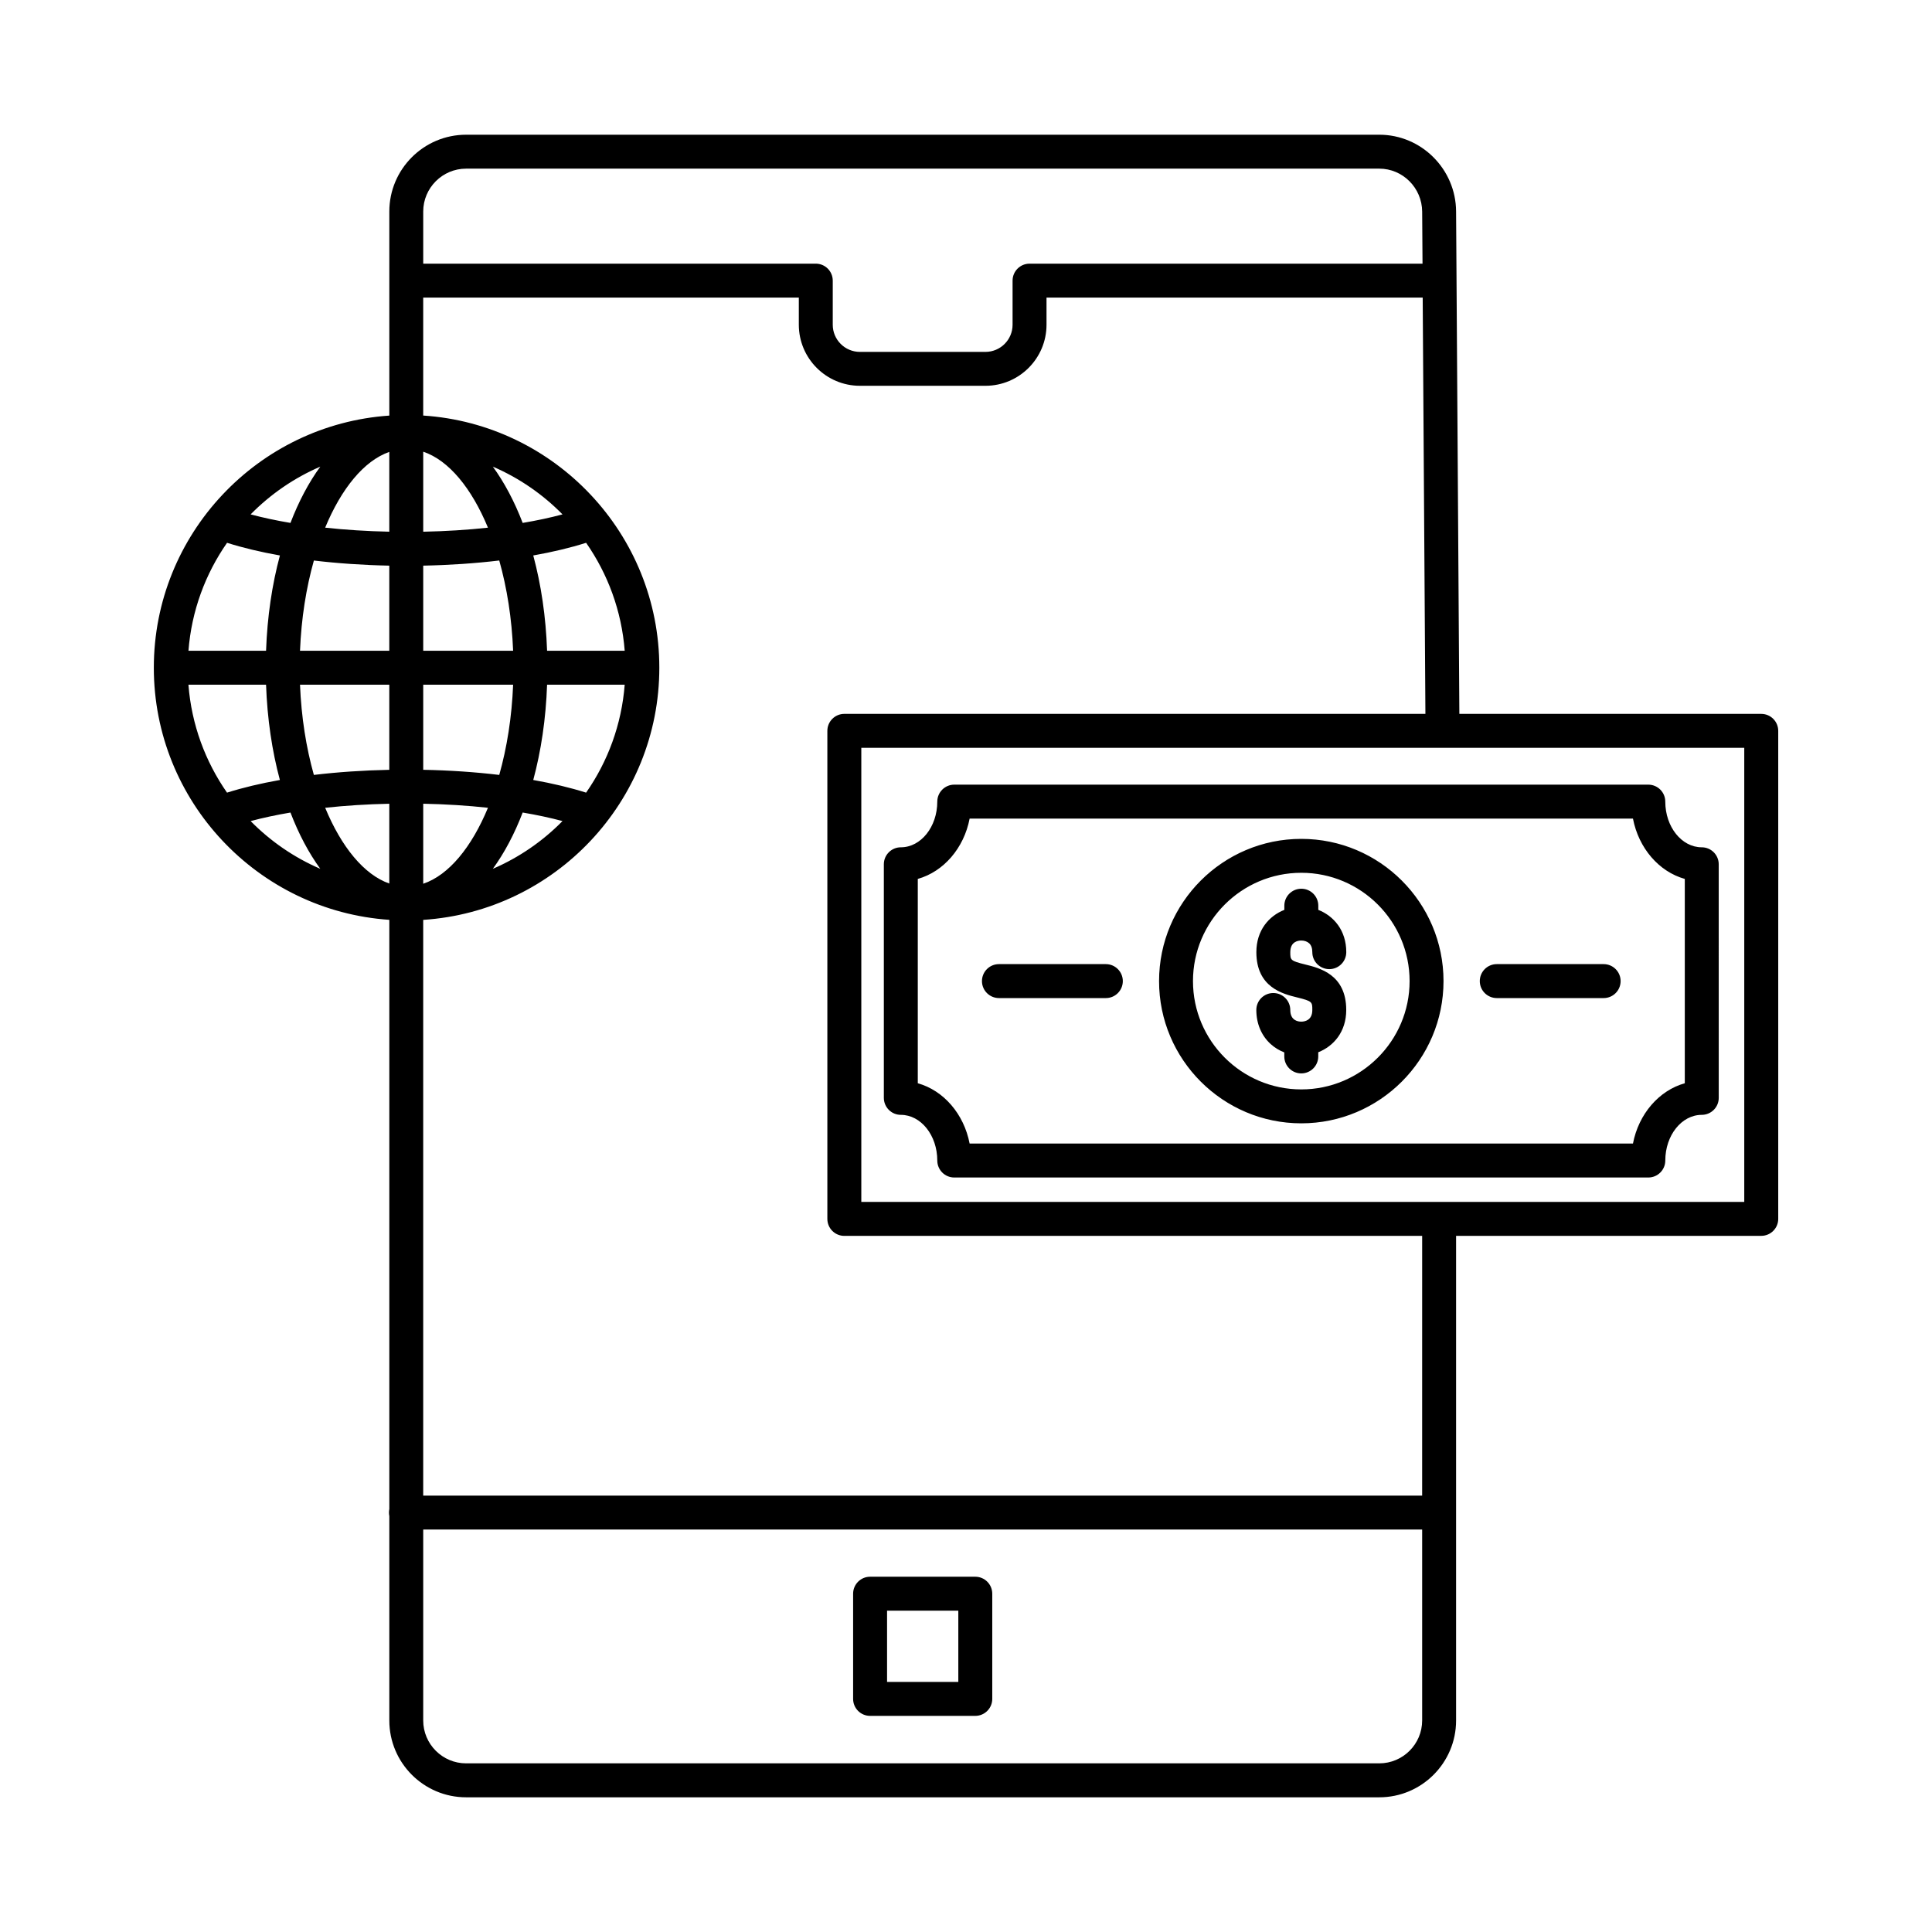 <?xml version="1.0" encoding="UTF-8"?>
<!-- Uploaded to: ICON Repo, www.svgrepo.com, Generator: ICON Repo Mixer Tools -->
<svg fill="#000000" width="800px" height="800px" version="1.1" viewBox="144 144 512 512" xmlns="http://www.w3.org/2000/svg">
 <path d="m402.46 561.85h-27.875c-2.484 0-4.5 2.016-4.5 4.5v27.875c0 2.484 2.012 4.5 4.5 4.5h27.875c2.484 0 4.5-2.016 4.5-4.5v-27.875c-0.004-2.488-2.019-4.5-4.5-4.5zm-4.496 27.871h-18.883v-18.883h18.883zm93.812-178.07c0-2.113 0-2.332-4-3.316-3.785-0.926-10.828-2.652-10.828-12.004 0-5.789 3.34-9.598 7.414-11.207v-1.102c0-2.484 2.012-4.5 4.5-4.5s4.5 2.016 4.5 4.5v1.102c4.07 1.605 7.414 5.418 7.414 11.207 0 2.484-2.012 4.5-4.5 4.5-2.488 0-4.5-2.016-4.5-4.5 0-1.055-0.281-1.844-0.844-2.356-0.508-0.461-1.266-0.727-2.07-0.727-0.879 0-2.922 0.297-2.922 3.086 0 2.078 0 2.293 3.973 3.269 3.793 0.93 10.852 2.656 10.852 12.051 0 5.789-3.34 9.598-7.414 11.207v1.102c0 2.484-2.012 4.5-4.5 4.5-2.488 0-4.5-2.016-4.5-4.5v-1.062c-1.336-0.52-2.566-1.266-3.625-2.227-2.441-2.223-3.789-5.418-3.789-9.012 0-2.484 2.012-4.5 4.5-4.5 2.488 0 4.5 2.016 4.5 4.5 0 2.781 2.039 3.086 2.922 3.086 0.879-0.012 2.918-0.312 2.918-3.098zm118.97-78.469h-80l-0.867-133.16c-0.07-11.207-9.203-20.32-20.352-20.32h-242c-11.223 0-20.352 9.129-20.352 20.352v54.082c-34.809 2.363-62.41 31.418-62.41 66.816 0 35.398 27.602 64.453 62.41 66.816v156.15c-0.062 0.305-0.098 0.613-0.098 0.938s0.035 0.633 0.098 0.938v54.16c0 11.223 9.129 20.352 20.352 20.352h242c11.223 0 20.352-9.129 20.352-20.352v-128.44h80.871c2.484 0 4.5-2.016 4.5-4.5v-129.34c-0.008-2.481-2.023-4.488-4.504-4.488zm-343.22-144.49h242c6.227 0 11.32 5.109 11.363 11.391l0.094 13.789h-104.14c-2.484 0-4.5 2.016-4.5 4.5v11.691c0 3.969-3.227 7.191-7.191 7.191h-33.273c-3.969 0-7.191-3.227-7.191-7.191v-11.691c0-2.484-2.012-4.5-4.5-4.5h-104.03v-13.812c0-6.266 5.098-11.367 11.367-11.367zm-11.367 189.51v-21.207c5.957 0.117 11.723 0.484 17.156 1.074-4.324 10.449-10.383 17.855-17.156 20.133zm0-30.199v-22.555h23.824c-0.34 8.586-1.641 16.707-3.676 23.914-6.356-0.758-13.141-1.223-20.148-1.359zm0-31.547v-22.555c7.008-0.141 13.793-0.602 20.148-1.363 2.035 7.207 3.332 15.332 3.676 23.914zm0-31.543v-21.211c6.777 2.277 12.832 9.684 17.156 20.137-5.434 0.59-11.199 0.949-17.156 1.074zm-8.992-21.152v21.145c-5.898-0.125-11.609-0.488-16.996-1.07 4.293-10.363 10.289-17.73 16.996-20.074zm0 30.141v22.559h-23.66c0.34-8.586 1.641-16.707 3.676-23.914 6.309 0.75 13.039 1.215 19.984 1.355zm-32.66 22.555h-20.562c0.816-10.578 4.477-20.367 10.227-28.609 4.168 1.32 8.879 2.445 14.008 3.356-2.074 7.668-3.348 16.191-3.672 25.254zm0 8.992c0.32 9.07 1.598 17.586 3.664 25.254-5.125 0.91-9.84 2.035-14.008 3.356-5.746-8.242-9.406-18.027-10.227-28.609zm9 0h23.66v22.559c-6.945 0.145-13.68 0.602-19.988 1.355-2.031-7.207-3.332-15.328-3.672-23.914zm23.66 31.551v21.145c-6.707-2.344-12.703-9.707-16.992-20.074 5.391-0.582 11.098-0.949 16.992-1.07zm35.348 2.328c3.777 0.637 7.32 1.395 10.555 2.262-5.242 5.332-11.5 9.656-18.461 12.652 3.055-4.191 5.723-9.219 7.906-14.914zm16.812-5.269c-4.168-1.32-8.879-2.445-14.008-3.356 2.066-7.66 3.348-16.184 3.664-25.254h20.57c-0.82 10.578-4.481 20.375-10.227 28.609zm-10.344-37.602c-0.32-9.07-1.598-17.586-3.664-25.254 5.125-0.91 9.84-2.035 14.008-3.356 5.746 8.242 9.406 18.027 10.227 28.609zm-6.469-33.879c-2.184-5.695-4.852-10.723-7.906-14.914 6.961 2.996 13.219 7.32 18.461 12.652-3.234 0.871-6.773 1.625-10.555 2.262zm-53.633-14.914c-3.055 4.191-5.723 9.219-7.906 14.914-3.777-0.637-7.32-1.395-10.555-2.262 5.242-5.332 11.5-9.652 18.461-12.652zm-18.461 93.93c3.238-0.867 6.777-1.625 10.555-2.262 2.184 5.695 4.852 10.723 7.906 14.914-6.961-3-13.219-7.324-18.461-12.652zm299.1 249.71h-242c-6.266 0-11.363-5.094-11.363-11.363v-50.598h264.73v50.598c-0.004 6.266-5.098 11.363-11.367 11.363zm11.363-70.949h-264.73v-152.58c34.887-2.281 62.574-31.375 62.574-66.828 0-35.449-27.688-64.543-62.574-66.824v-31.262h99.543v7.191c0 8.926 7.258 16.184 16.184 16.184h33.273c8.926 0 16.184-7.258 16.184-16.184v-7.191h99.691l0.719 110.32h-153.99c-2.484 0-4.5 2.016-4.5 4.5v129.34c0 2.484 2.012 4.5 4.5 4.5h153.13l-0.004 68.828zm85.363-77.832h-233.99v-120.35h233.99zm-223.52-23.078c5.332 0 9.664 5.434 9.664 12.105 0 2.484 2.012 4.5 4.5 4.5h183.93c2.484 0 4.5-2.016 4.5-4.5 0-6.68 4.332-12.105 9.664-12.105 2.484 0 4.5-2.016 4.5-4.5l-0.004-61.902c0-2.484-2.012-4.5-4.5-4.5-5.332 0-9.664-5.434-9.664-12.105 0-2.484-2.012-4.492-4.492-4.5h-0.004-183.93c-2.484 0-4.5 2.016-4.5 4.5 0 6.68-4.332 12.105-9.664 12.105-2.484 0-4.5 2.016-4.5 4.5v61.902c0.008 2.484 2.016 4.5 4.5 4.5zm4.496-62.523c6.852-1.93 12.227-8.148 13.738-15.984h175.79c1.512 7.836 6.879 14.059 13.738 15.984v54.148c-6.852 1.922-12.227 8.148-13.738 15.984h-175.79c-1.508-7.836-6.879-14.059-13.738-15.984zm17.008 27.078c0-2.484 2.012-4.5 4.5-4.5h28.328c2.484 0 4.5 2.016 4.5 4.5s-2.012 4.5-4.5 4.5h-28.328c-2.484-0.008-4.5-2.019-4.5-4.5zm131.93 0c0-2.484 2.012-4.5 4.5-4.5h28.32c2.484 0 4.5 2.016 4.5 4.5s-2.012 4.5-4.5 4.5h-28.32c-2.488-0.008-4.5-2.019-4.5-4.5zm-47.305 37.691c20.785 0 37.691-16.91 37.691-37.691 0-20.785-16.91-37.691-37.691-37.691-20.785 0-37.691 16.91-37.691 37.691-0.008 20.781 16.906 37.691 37.691 37.691zm0-66.395c15.828 0 28.703 12.879 28.703 28.703s-12.879 28.703-28.703 28.703c-15.828 0-28.703-12.879-28.703-28.703s12.875-28.703 28.703-28.703z"/>
</svg>